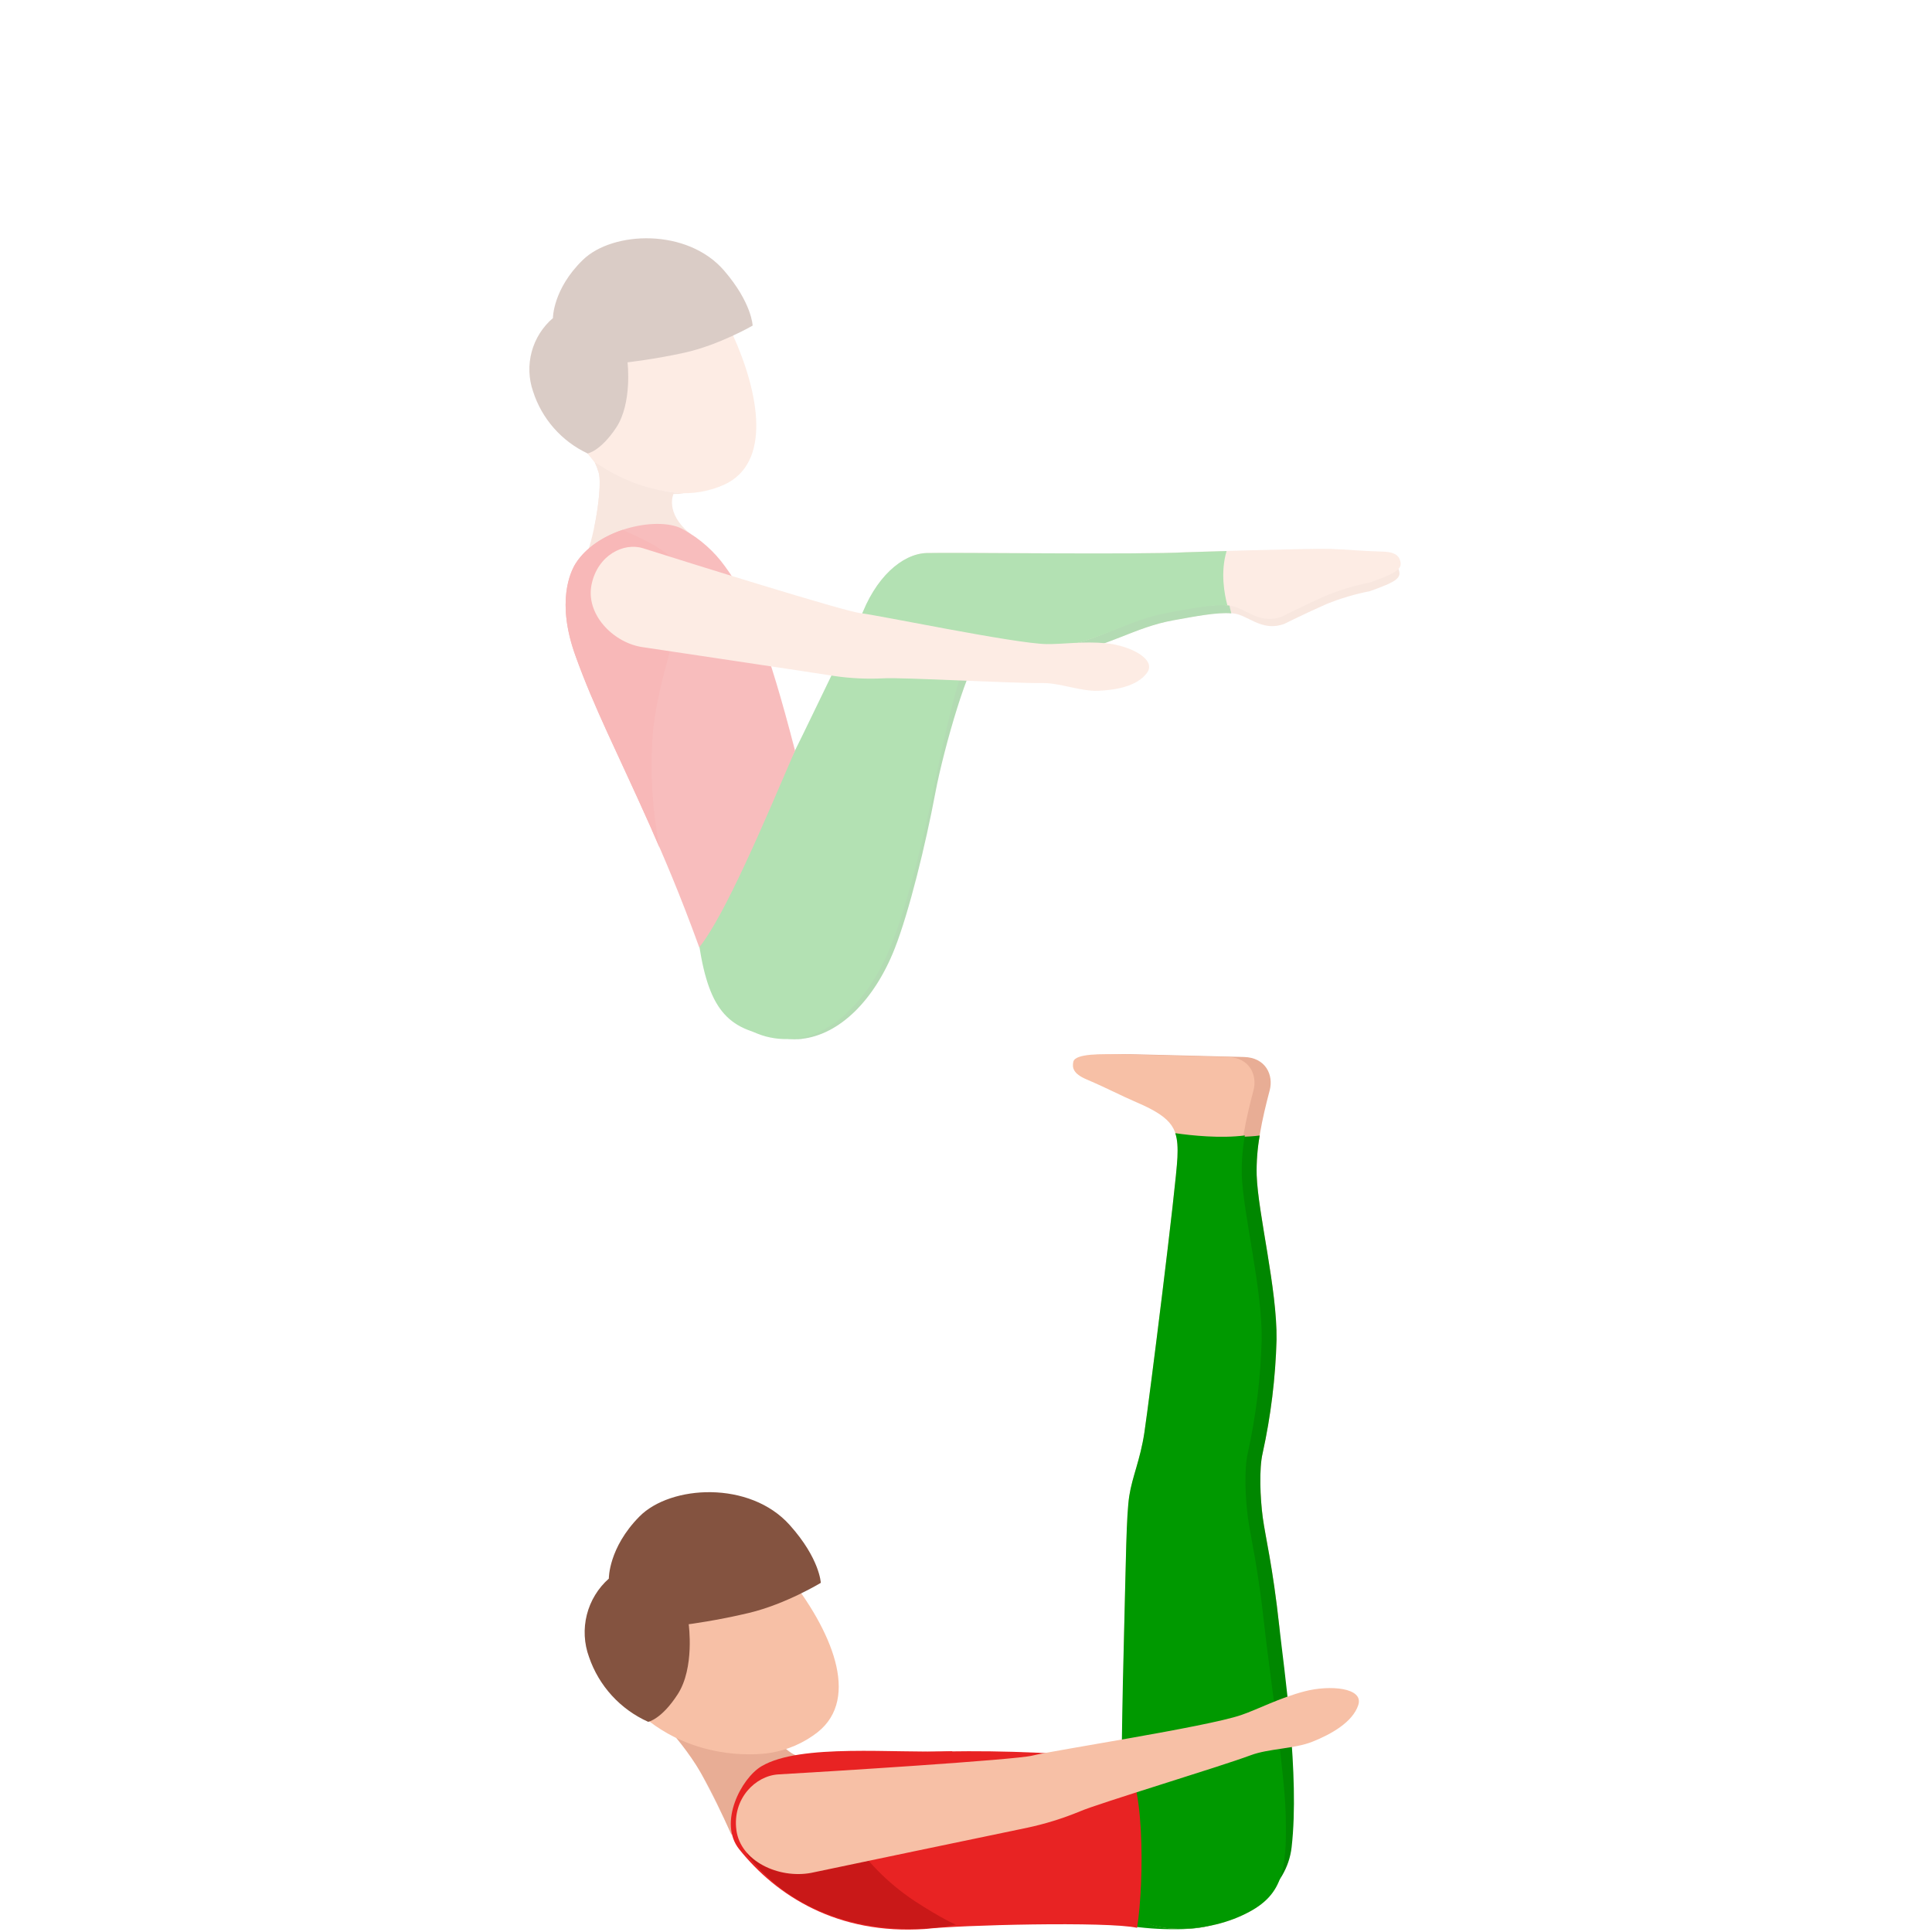 <svg width="300" height="300" viewBox="0 0 300 300" fill="none" xmlns="http://www.w3.org/2000/svg">
<g opacity="0.3">
<path d="M104.98 76.534C107.529 76.751 110.093 76.318 112.429 75.275C119.803 71.917 117.976 61.173 113.7 51.792C109.424 42.41 100.379 40.972 94.316 43.725C88.253 46.478 82.085 54.401 86.365 63.782C88.18 67.789 92.516 71.147 93.258 73.452C93.783 75.083 104.98 76.534 104.98 76.534" fill="#F7C0A6"/>
<path d="M106.186 76.638C105.861 76.573 105.497 76.581 105.08 76.533C97.177 75.6 94.28 72.879 92.365 71.809C92.587 72.278 92.773 72.765 92.921 73.263C93.563 75.027 92.521 82.132 91.234 85.742L107.084 82.817C103.205 79.571 104.579 76.706 104.579 76.706C105.114 76.711 105.649 76.688 106.182 76.638" fill="#E8AD95"/>
<g style="mix-blend-mode:multiply">
<path d="M92.937 73.265C93.394 74.531 92.985 78.531 92.248 82.029C96.756 79.224 102.126 77.561 104.671 76.519C98.283 75.718 94.296 72.945 92.408 71.891C92.617 72.334 92.788 72.794 92.921 73.265" fill="#E8AD95"/>
</g>
<path d="M85.86 49.356C85.86 49.356 85.86 44.876 90.505 40.359C95.15 35.843 106.751 35.39 112.462 42.043C116.758 47.044 116.87 50.558 116.87 50.558C116.87 50.558 111.68 53.572 106.258 54.774C101.618 55.792 97.442 56.261 97.442 56.261C97.442 56.261 98.215 62.633 95.65 66.452C93.19 70.115 91.242 70.411 91.242 70.411C89.247 69.475 87.465 68.138 86.009 66.483C84.553 64.829 83.453 62.892 82.779 60.793C82.087 58.8 82.012 56.645 82.564 54.609C83.115 52.573 84.269 50.751 85.872 49.38" fill="#845340"/>
<path d="M152.428 101.772C154.72 102.001 159.497 102.506 165.015 101.592C172.173 100.418 176.084 97.396 182.247 96.298C186.074 95.617 190.374 94.723 192.438 95.461C194.502 96.198 196.41 97.969 199.399 96.887C199.399 96.887 203.006 95.1 205.967 93.802C208.145 92.917 210.404 92.246 212.712 91.798C215.701 90.712 217.485 90.055 217.3 88.868C217.172 88.031 216.711 87.266 214.663 87.229C211.057 87.125 209.325 86.909 206.725 86.829C203.675 86.725 184.924 87.318 184.924 87.318C178.112 87.718 149.495 87.318 145.836 87.43C142.177 87.542 138.246 91.365 136.963 95.132C135.953 98.094 146.982 99.917 152.444 101.764" fill="#E8AD95"/>
<path d="M145.835 87.437C142.181 87.561 138.161 91.356 136.827 95.504C136.666 96.005 136.983 96.987 137.748 97.776C141.191 101.339 142.493 105.53 152.444 101.783C154.736 102.012 159.513 102.517 165.031 101.603C172.188 100.429 176.099 97.407 182.263 96.309C185.437 95.744 188.919 95.047 191.195 95.243C190.735 93.572 190.109 90.306 191.071 87.152C187.597 87.249 184.94 87.337 184.94 87.337C178.127 87.737 149.51 87.337 145.851 87.449" fill="#008700"/>
<path d="M124.456 161.319C130.315 160.686 135.765 155.364 138.943 147.261C141.171 141.579 143.727 131.163 145.242 123.1C146.549 116.14 150.7 101.813 152.343 101.753C153.746 101.701 144.509 92.72 139.327 91.041C136.121 92.512 133.064 99.93 125.702 115.33C118.781 129.781 114.882 135.604 112.478 148.191C111.107 155.248 117.952 162.037 124.5 161.327" fill="#008700"/>
<path d="M102.695 122.451C105.1 128.983 107.54 139.037 108.306 144.956C109.732 155.953 112.369 159.72 119.695 160.826C125.225 161.659 130.078 130.237 130.078 130.237C129.87 127.728 98.419 110.805 102.695 122.451Z" fill="#009900"/>
<path d="M123.238 161.315C129.357 160.786 135.056 155.075 138.422 146.667C140.778 140.781 143.515 129.989 145.146 121.637C146.557 114.424 149.358 102.361 150.821 101.083C151.915 100.125 144.589 90.219 139.199 88.516C135.865 90.062 132.619 97.753 124.829 113.73C117.519 128.73 113.444 134.777 110.803 147.794C109.328 155.099 115.071 162.004 123.226 161.303" fill="#009900"/>
<path d="M150.677 100.858C153.037 101.095 157.958 101.624 163.645 100.674C171.014 99.44 175.066 96.138 181.398 94.987C185.337 94.274 189.753 93.489 191.877 94.258C194.001 95.028 195.973 96.883 199.05 95.753C199.05 95.753 202.757 93.882 205.819 92.527C208.058 91.603 210.383 90.904 212.76 90.439C215.842 89.305 217.677 88.616 217.489 87.377C217.352 86.5 216.879 85.722 214.772 85.658C211.073 85.55 209.273 85.326 206.592 85.233C203.451 85.125 184.151 85.742 184.151 85.742C177.126 86.143 147.647 85.742 143.88 85.863C140.113 85.983 136.058 89.974 134.739 93.913C133.697 97.011 150.769 105.006 150.689 100.85" fill="#F7C0A6"/>
<path d="M143.868 85.876C140.101 86.004 135.853 89.635 133.525 96.211C133.344 96.728 134.382 98.435 135.168 99.257C138.718 102.984 147.47 110.83 150.676 101.14C155.001 101.542 159.359 101.386 163.644 100.675C171.014 99.449 175.046 96.291 181.377 95.141C184.647 94.548 188.238 93.819 190.594 94.023C190.121 92.28 189.476 88.862 190.466 85.564C186.883 85.668 184.146 85.756 184.146 85.756C177.125 86.157 147.647 85.756 143.88 85.876" fill="#009900"/>
<path d="M104.326 123.464C106.667 129.84 109.059 139.658 109.824 145.437C111.239 156.161 113.796 159.864 120.869 160.954C126.207 161.787 130.775 131.159 130.775 131.159C130.567 128.71 100.151 112.087 104.326 123.464" fill="#009900"/>
<path d="M89.419 87.446C88.565 88.769 86.369 93.457 89.319 101.713C92.268 109.968 95.859 116.829 100.908 128.162C103.036 132.951 105.541 138.733 108.578 147.101C112.646 142.007 118.709 127.557 123.45 116.548C119.322 100.57 116.437 93.157 112.574 87.939C110.883 85.593 108.693 83.651 106.162 82.252C102.647 80.088 93.041 81.828 89.407 87.462" fill="#E82323"/>
<path d="M106.182 90.135C106.122 86.356 100.055 83.787 96.684 82.276C93.791 83.246 91.022 84.965 89.419 87.446C88.565 88.768 86.369 93.457 89.319 101.712C92.268 109.968 95.859 116.828 100.908 128.161C101.389 129.251 101.898 130.422 102.423 131.648C101.314 125.946 100.951 120.124 101.341 114.328C102.034 105.139 106.278 96.11 106.182 90.135" fill="#E91111"/>
<path d="M99.879 85.141C106.571 87.273 131.137 94.932 133.573 95.204C136.462 95.525 157.485 99.925 162.507 100.013C165.059 100.049 168.209 99.544 171.8 99.889C175.391 100.234 179.642 102.337 178.116 104.461C176.589 106.585 173.207 107.166 170.502 107.267C167.796 107.367 164.558 106.024 161.853 106.064C157.273 106.128 139.933 105.147 137.16 105.331C134.601 105.46 132.036 105.336 129.501 104.962C127.698 104.654 99.514 100.446 99.514 100.446C95.054 99.644 90.918 95.296 91.86 90.756C92.801 86.216 96.837 84.172 99.879 85.141Z" fill="#F7C0A6"/>
</g>
<path d="M171.159 167.59C174.729 169.125 176.392 170.063 178.981 171.173C184.796 173.67 185.509 175.409 185.321 179.733C185.133 184.057 180.973 217.198 180.183 222.456C179.546 226.704 178.304 229.269 177.843 232.29C177.382 235.312 177.334 242.02 177.002 254.904C176.553 272.429 178.076 276.112 177.062 292.975C176.593 300.793 199.347 259.02 198.654 252.596C197.616 243.082 196.502 238.746 196.085 235.661C195.668 232.575 195.496 228.046 196.061 225.642C197.335 219.855 198.058 213.961 198.221 208.037C198.333 200.191 195.344 188.457 195.135 182.482C194.991 178.326 195.981 173.746 197.163 169.286C197.768 166.985 196.586 164.212 193.156 164.128L176.954 163.727C173.507 163.643 169.476 163.579 169.183 164.865C168.959 165.779 169.119 166.713 171.159 167.59Z" fill="#E8AD95"/>
<path d="M184.985 175.958C185.334 176.992 185.386 178.194 185.322 179.733C185.129 184.053 180.973 217.198 180.184 222.456C179.547 226.704 178.304 229.269 177.844 232.29C177.383 235.312 177.335 242.02 177.002 254.904C176.553 272.429 178.056 278.147 177.042 295.019C176.569 302.837 199.083 299.667 200.562 286.844C201.844 275.691 199.36 259.032 198.654 252.608C197.616 243.094 196.502 238.758 196.085 235.673C195.669 232.587 195.496 228.059 196.061 225.654C197.335 219.867 198.058 213.973 198.221 208.05C198.334 200.203 195.344 188.469 195.136 182.494C195.091 180.427 195.248 178.36 195.605 176.323C191.854 176.8 187.514 176.327 184.985 175.958Z" fill="#008700"/>
<path d="M158.604 296.081C165.909 295.728 171.079 299.687 182.845 299.571C193.428 299.491 190.098 294.895 195.901 294.362C199.151 294.073 175.656 273.259 175.656 273.259C173.071 272.677 170.791 273.335 168.478 272.91C143.833 268.369 145.58 296.71 158.604 296.081Z" fill="#009900"/>
<path d="M168.678 167.59C172.253 169.125 173.912 170.063 176.501 171.173C182.319 173.67 183.033 175.409 182.84 179.733C182.648 184.057 178.496 217.198 177.707 222.456C177.066 226.704 175.827 229.269 175.363 232.29C174.898 235.312 174.854 242.02 174.525 254.904C174.072 272.429 175.599 276.112 174.585 292.975C174.116 300.793 185.605 300.525 192.218 297.712C199.03 294.814 199.716 291.151 199.431 281.638C199.247 274.973 196.834 259.02 196.137 252.596C195.103 243.082 193.989 238.746 193.568 235.661C193.147 232.575 192.979 228.046 193.544 225.642C194.822 219.856 195.545 213.961 195.704 208.037C195.82 200.191 192.827 188.457 192.618 182.482C192.474 178.326 193.464 173.746 194.646 169.286C195.255 166.985 194.073 164.212 190.639 164.128L174.441 163.727C170.994 163.643 166.959 163.579 166.666 164.865C166.47 165.779 166.63 166.713 168.678 167.59Z" fill="#F7C0A6"/>
<path d="M182.496 175.958C182.845 176.992 182.897 178.194 182.829 179.733C182.64 184.053 178.484 217.198 177.695 222.456C177.054 226.704 175.816 229.269 175.351 232.29C174.886 235.312 174.842 242.02 174.513 254.904C174.06 272.429 174.176 276.785 174.112 292.975C174.08 300.805 185.594 300.525 192.222 297.712C199.035 294.814 199.904 291.152 199.64 281.638C199.455 274.974 197.043 259.02 196.346 252.596C195.312 243.082 194.198 238.746 193.777 235.661C193.356 232.575 193.188 228.047 193.753 225.642C195.031 219.856 195.754 213.961 195.913 208.037C196.029 200.191 193.035 188.457 192.827 182.482C192.782 180.414 192.94 178.347 193.3 176.311C189.545 176.8 185.005 176.327 182.496 175.958Z" fill="#009900"/>
<path d="M121.875 267.231C121.497 267.337 121.127 267.471 120.769 267.632C114.758 270.329 108.779 269.76 103.89 268.638C104.226 268.842 107.043 272.165 108.839 275.31C110.694 278.564 111.989 281.374 113.58 284.88L125.201 273.106C120.192 271.968 120.34 268.005 120.34 268.005C120.877 267.768 121.39 267.508 121.875 267.231Z" fill="#E8AD95"/>
<g style="mix-blend-mode:multiply" opacity="0.4">
<path d="M108.84 275.306C110.655 278.812 111.985 281.337 113.58 284.876L121.279 276.949L123.282 272.589C121.556 271.022 119.629 269.692 117.552 268.634C113.945 266.898 108.956 270.914 103.902 268.634C104.227 268.838 107.168 272.092 108.84 275.306Z" fill="#E8AD95"/>
</g>
<path d="M147.863 271.932C138.903 272.281 124.292 270.678 118.24 274.265C115.095 276.132 111.504 283.041 114.774 287.14C120.565 294.386 130.034 300.457 143.656 299.535" fill="#E82323"/>
<path d="M143.656 299.535C148.901 298.906 172.064 298.333 176.565 299.351C177.715 292.137 177.791 275.054 174.112 273.062C160.832 271.904 152.965 271.792 143.367 272.036" fill="#E82323"/>
<path d="M148.437 298.858C148.437 298.858 146.409 298.057 141.937 295.131C137.803 292.377 134.292 288.789 131.63 284.596L126.304 277.01C126.304 277.01 121.15 275.439 115.993 281.514C115.624 283.257 115.404 287.205 116.221 288.247C125.799 300.393 141.288 300.309 148.437 298.858Z" fill="#C91818"/>
<path d="M119.608 272.185C122.29 271.752 124.819 270.65 126.961 268.979C133.69 263.617 129.037 253.021 122.217 244.457C115.396 235.893 105.698 236.711 100.152 241.119C94.605 245.527 89.921 255.586 97.13 263.833C106.524 274.577 119.608 272.185 119.608 272.185Z" fill="#F7C0A6"/>
<path d="M94.541 245.126C94.541 245.126 94.465 240.365 99.298 235.476C104.131 230.587 116.449 229.865 122.645 236.826C127.306 242.036 127.454 245.783 127.454 245.783C127.454 245.783 122.024 249.085 116.289 250.456C111.38 251.63 106.94 252.211 106.94 252.211C106.94 252.211 107.89 258.963 105.245 263.067C102.708 267.006 100.648 267.363 100.648 267.363C98.51 266.407 96.591 265.021 95.011 263.291C93.431 261.561 92.225 259.525 91.467 257.308C90.694 255.204 90.574 252.916 91.123 250.742C91.671 248.569 92.862 246.611 94.541 245.126V245.126Z" fill="#845340"/>
<path d="M120.877 275.527C128.756 275.082 157.59 273.278 160.283 272.613C163.464 271.812 187.381 268.153 192.743 266.305C195.468 265.364 198.634 263.661 202.573 262.631C206.512 261.601 211.79 262.058 210.916 264.747C210.043 267.436 206.664 269.303 203.811 270.445C200.958 271.587 197.055 271.487 194.193 272.557C189.348 274.368 170.55 280.027 167.684 281.273C165.012 282.377 162.245 283.232 159.417 283.83C157.385 284.231 125.935 290.823 125.935 290.823C120.909 291.753 114.958 289.003 114.341 284.146C113.724 279.289 117.303 275.727 120.877 275.527Z" fill="#F7C0A6"/>
</svg>
